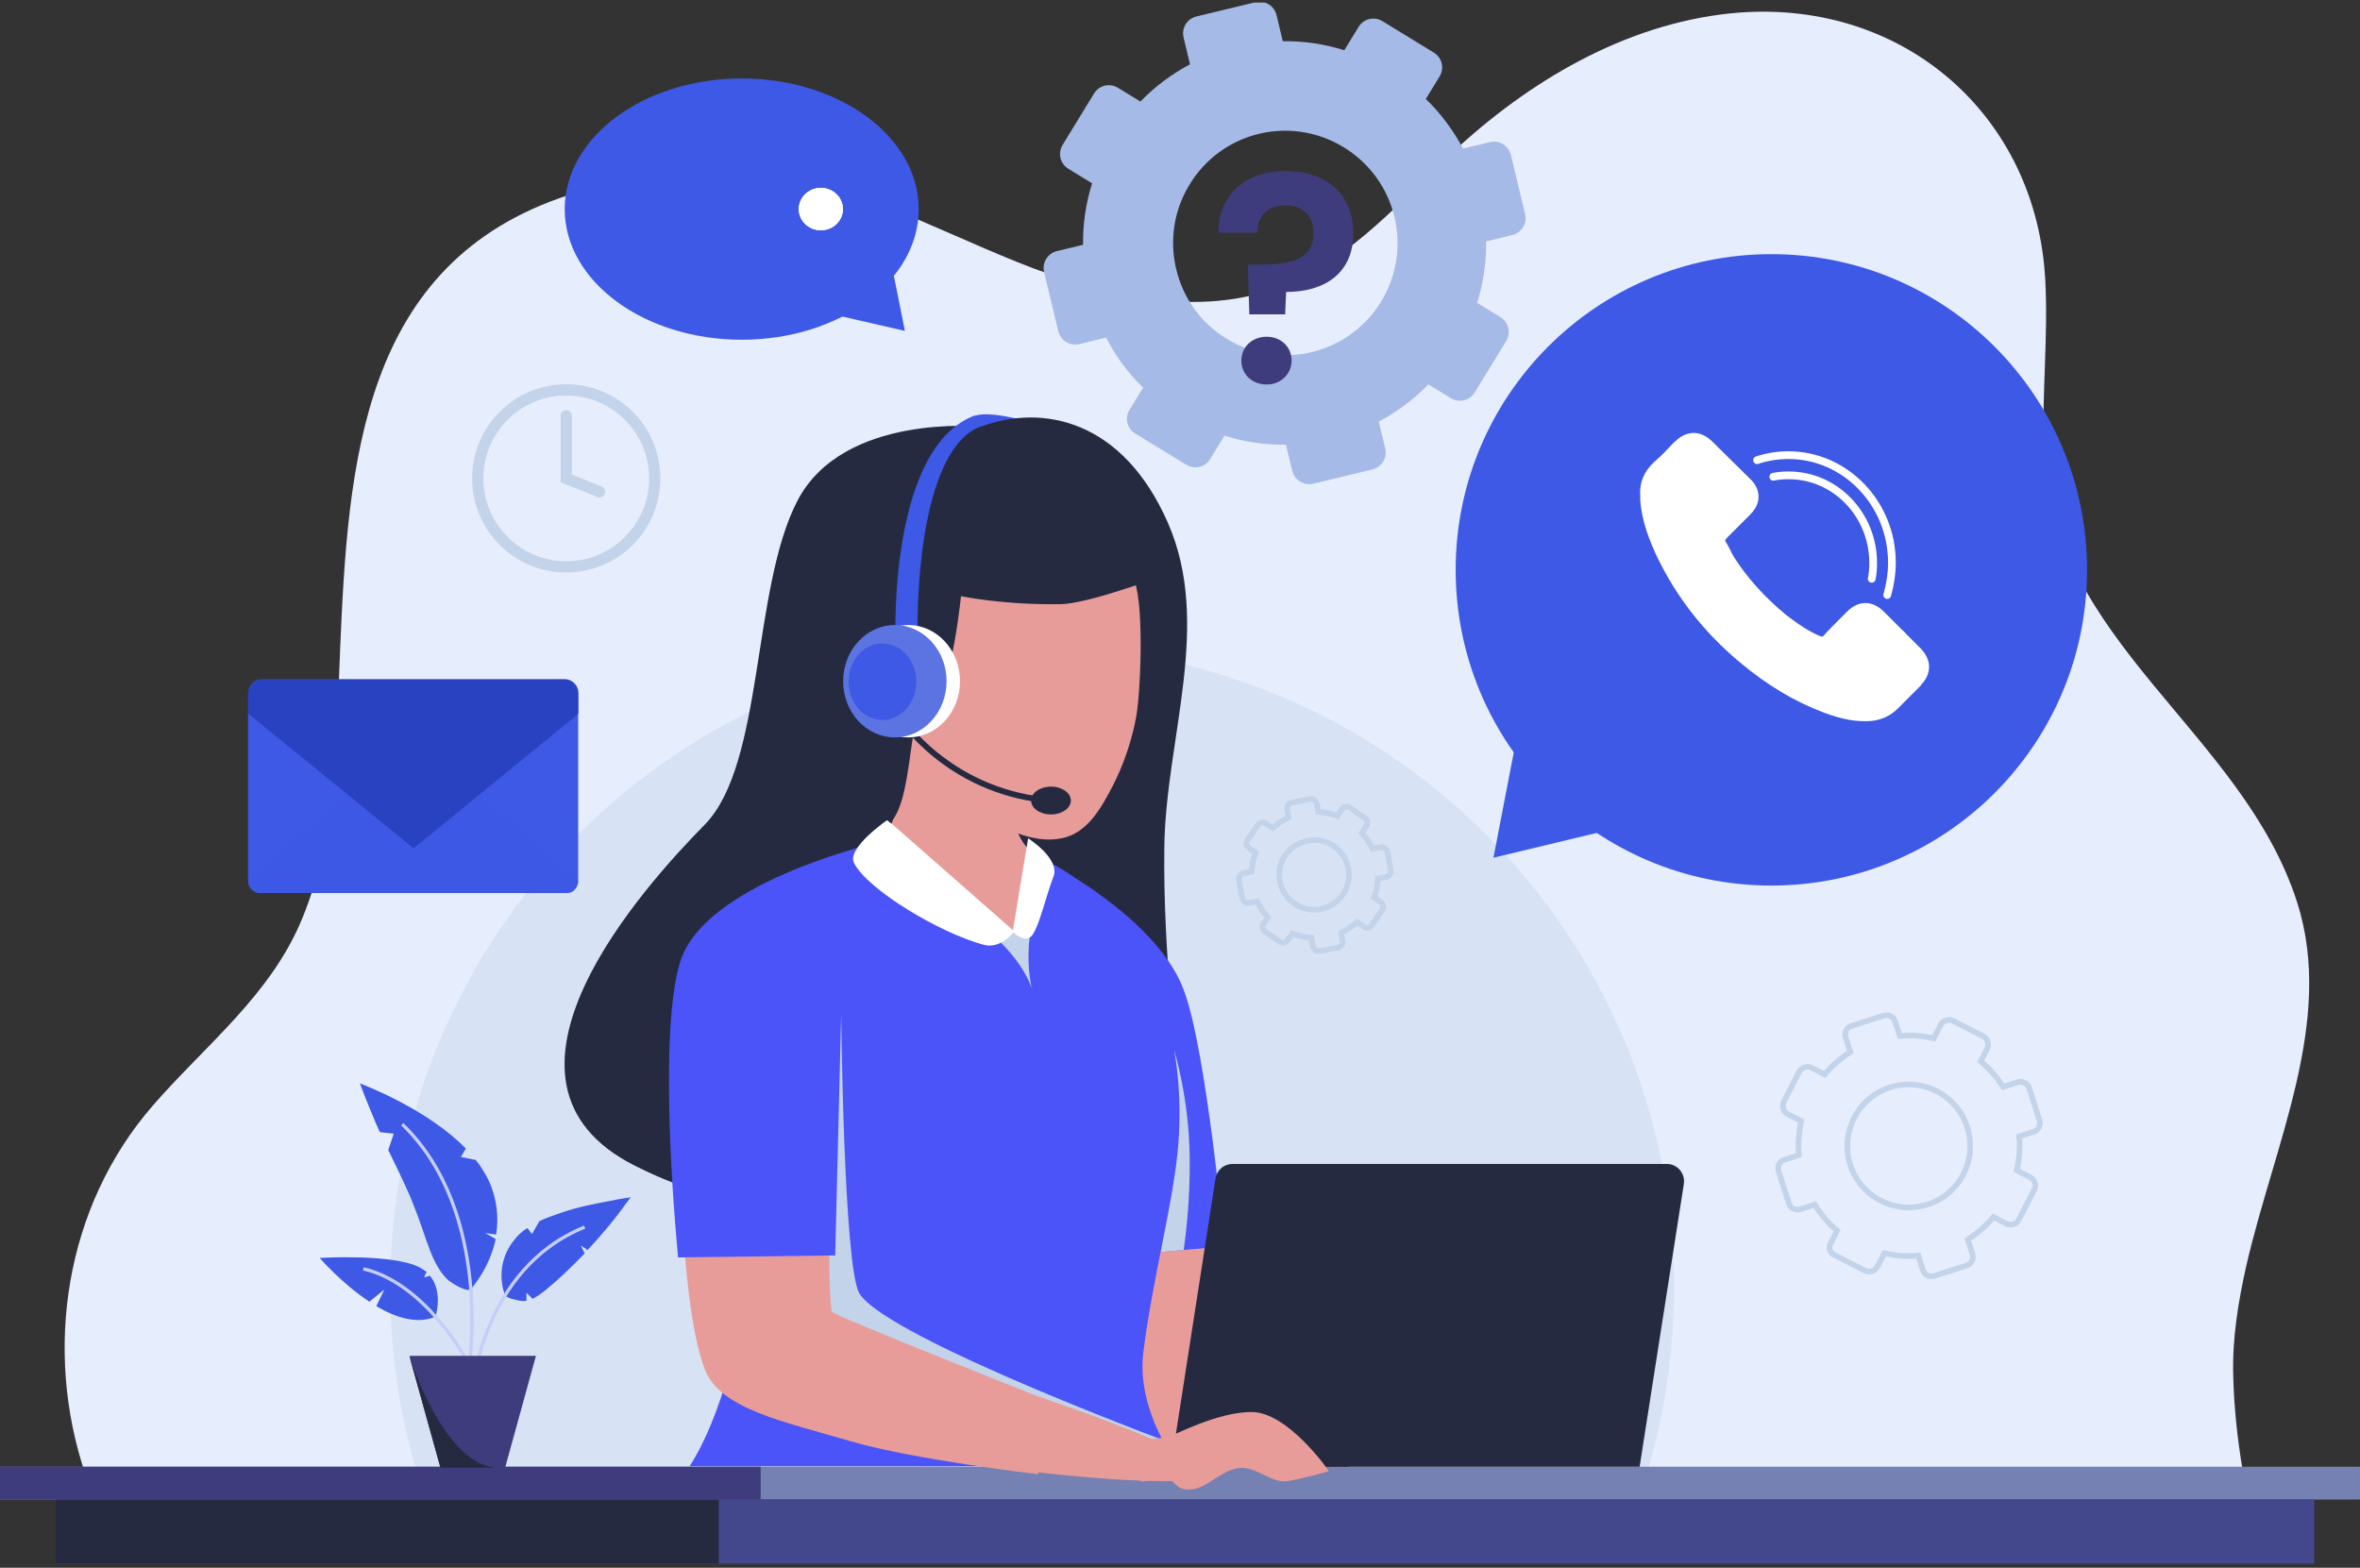 <?xml version="1.0" encoding="UTF-8"?>
<svg xmlns="http://www.w3.org/2000/svg" width="280" height="186" viewBox="0 0 280 186" fill="none">
  <rect x="0" y="0" width="280" height="186" fill="#333333" stroke="none"/>
  <g clip-path="url(#clip0_1362_8569)">
    <path d="M266.492 150.247C265.549 154.493 264.841 158.799 264.959 163.105C265.018 166.29 265.372 170.36 266.138 174.784H10.086C5.19 160.156 7.668 143.227 18.108 131.195C24.419 123.939 32.146 118.041 35.862 108.957C39.932 99.107 39.873 87.841 40.345 77.342C40.345 77.283 40.345 77.283 40.345 77.224C41.289 54.986 42.823 31.157 67.478 23.135C69.72 22.25 71.961 21.483 74.379 20.952C79.157 19.89 84.348 19.596 89.833 20.303C100.628 21.601 110.478 26.969 120.564 31.039C130.651 35.109 142.212 37.881 152.298 33.87C160.556 30.626 166.513 23.43 173.061 17.413C182.321 8.978 193.882 2.431 206.446 1.487C226.029 0.072 241.66 13.815 242.662 33.28C243.016 39.945 242.25 46.67 242.486 53.335C243.252 76.103 266.079 86.779 272.568 107.129C276.992 121.167 269.854 135.618 266.492 150.247Z" fill="#E6EDFC"></path>
    <path d="M46.302 152.842C46.302 160.451 47.423 167.824 49.487 174.784H195.415C197.48 167.824 198.601 160.451 198.601 152.842C198.601 110.786 164.507 76.693 122.451 76.693C80.395 76.693 46.302 110.786 46.302 152.842Z" fill="#D7E2F4"></path>
    <path d="M133.994 48.656L135.626 45.989C133.84 44.274 132.37 42.269 131.236 40.053L128.073 40.815C126.938 41.089 125.831 40.411 125.558 39.276L123.878 32.301C123.605 31.166 124.282 30.059 125.417 29.786L128.499 29.044C128.47 26.605 128.815 24.12 129.574 21.749L126.756 20.025C125.75 19.409 125.488 18.143 126.073 17.187L129.798 11.099C130.413 10.092 131.68 9.83 132.636 10.415L135.303 12.047C137.018 10.261 139.023 8.791 141.188 7.626L140.426 4.463C140.153 3.328 140.83 2.221 141.966 1.948L148.94 0.268C150.075 -0.005 151.182 0.672 151.456 1.807L152.198 4.889C154.636 4.86 157.122 5.205 159.492 5.964L161.186 3.197C161.801 2.19 163.068 1.928 164.024 2.513L170.112 6.238C171.118 6.854 171.381 8.12 170.796 9.076L169.164 11.743C170.95 13.458 172.42 15.464 173.584 17.628L176.747 16.867C177.883 16.593 178.99 17.271 179.263 18.406L180.943 25.381C181.216 26.516 180.539 27.623 179.403 27.896L176.322 28.638C176.351 31.077 176.006 33.562 175.247 35.933L178.014 37.626C179.02 38.242 179.283 39.508 178.698 40.465L174.973 46.553C174.357 47.559 173.09 47.821 172.134 47.236L169.468 45.605C167.753 47.39 165.747 48.86 163.582 50.025L164.344 53.188C164.617 54.323 163.94 55.43 162.805 55.703L155.83 57.383C154.695 57.656 153.588 56.979 153.315 55.844L152.572 52.762C150.134 52.791 147.649 52.446 145.278 51.687L143.585 54.455C142.969 55.461 141.702 55.723 140.746 55.138L134.759 51.475C133.722 50.909 133.409 49.612 133.994 48.656ZM163.847 35.804C167.695 29.515 165.723 21.324 159.433 17.476C152.892 13.474 144.304 15.756 140.694 22.675C137.598 28.526 139.395 35.987 144.845 39.736C151.19 44.172 159.876 42.294 163.847 35.804Z" fill="#A5BAE6"></path>
    <path d="M217.187 147.532L217.969 146.011C216.897 145.128 216.038 144.09 215.312 142.921L213.644 143.457C213.009 143.661 212.38 143.338 212.228 142.729L211.029 138.996C210.825 138.361 211.149 137.731 211.757 137.58L213.425 137.044C213.307 135.724 213.401 134.38 213.707 133.011L212.133 132.202C211.556 131.906 211.379 131.218 211.648 130.693L213.454 127.178C213.751 126.601 214.439 126.424 214.963 126.694L216.485 127.475C217.367 126.404 218.405 125.544 219.522 124.792L218.986 123.124C218.782 122.488 219.105 121.859 219.714 121.707L223.447 120.508C224.082 120.304 224.712 120.628 224.863 121.236L225.399 122.904C226.719 122.787 228.063 122.881 229.432 123.186L230.241 121.612C230.537 121.035 231.225 120.858 231.75 121.127L235.265 122.934C235.842 123.23 236.019 123.918 235.749 124.443L234.995 125.912C236.066 126.794 236.926 127.832 237.678 128.948L239.346 128.413C239.982 128.209 240.611 128.532 240.763 129.141L241.961 132.874C242.166 133.509 241.842 134.138 241.234 134.29L239.566 134.826C239.683 136.146 239.589 137.49 239.284 138.859L240.858 139.668C241.435 139.964 241.612 140.652 241.342 141.177L239.536 144.692C239.24 145.269 238.552 145.446 238.027 145.176L236.506 144.394C235.624 145.466 234.585 146.325 233.469 147.078L234.005 148.746C234.209 149.381 233.885 150.011 233.277 150.163L229.544 151.361C228.909 151.565 228.279 151.242 228.127 150.634L227.592 148.966C226.271 149.083 224.927 148.989 223.559 148.684L222.75 150.258C222.453 150.835 221.766 151.012 221.241 150.742L217.726 148.936C217.147 148.772 216.891 148.109 217.187 147.532ZM232.948 139.317C234.781 135.749 233.405 131.328 229.785 129.468C226.06 127.554 221.452 129.166 219.773 133.078C218.312 136.438 219.587 140.41 222.759 142.238C226.429 144.389 231.061 142.989 232.948 139.317Z" stroke="#C3D3EA" stroke-width="0.666" stroke-miterlimit="10"></path>
    <path d="M149.891 109.602L150.427 108.826C149.896 108.245 149.482 107.6 149.149 106.94L148.164 107.12C147.836 107.18 147.496 106.946 147.387 106.584L146.982 104.368C146.922 104.04 147.156 103.7 147.518 103.592L148.503 103.412C148.532 102.643 148.691 101.893 148.981 101.161L148.156 100.592C147.865 100.391 147.79 99.98 147.991 99.689L149.264 97.845C149.465 97.553 149.876 97.478 150.167 97.679L150.992 98.249C151.573 97.719 152.218 97.304 152.878 96.971L152.698 95.986C152.638 95.658 152.872 95.318 153.234 95.21L155.449 94.804C155.778 94.744 156.117 94.979 156.226 95.34L156.406 96.325C157.175 96.354 157.925 96.513 158.656 96.803L159.226 95.978C159.427 95.687 159.838 95.612 160.129 95.813L161.973 97.087C162.264 97.288 162.34 97.698 162.138 97.989L161.569 98.814C162.099 99.395 162.514 100.04 162.847 100.7L163.832 100.52C164.16 100.46 164.499 100.695 164.608 101.056L165.014 103.272C165.074 103.6 164.839 103.94 164.478 104.048L163.493 104.229C163.464 104.997 163.305 105.747 163.014 106.479L163.84 107.048C164.131 107.249 164.206 107.66 164.005 107.951L162.731 109.795C162.53 110.087 162.12 110.162 161.829 109.961L161.004 109.391C160.422 109.921 159.777 110.336 159.118 110.669L159.298 111.654C159.358 111.982 159.123 112.322 158.762 112.43L156.546 112.836C156.218 112.896 155.878 112.662 155.77 112.3L155.574 111.233C154.806 111.204 154.056 111.045 153.324 110.755L152.754 111.58C152.553 111.871 152.143 111.946 151.852 111.745L150.007 110.472C149.765 110.304 149.69 109.894 149.891 109.602ZM159.306 106.14C160.613 104.247 160.147 101.703 158.254 100.396C156.313 99.056 153.62 99.634 152.343 101.691C151.267 103.457 151.736 105.788 153.368 107.058C155.291 108.529 157.965 108.082 159.306 106.14Z" stroke="#C3D3EA" stroke-width="0.666" stroke-miterlimit="10"></path>
    <path d="M-0.001 174.017H279.999V177.91H-0.001V174.017Z" fill="#7481B2"></path>
    <path d="M6.606 177.91H274.573V185.519H6.606V177.91Z" fill="#43488C"></path>
    <path d="M6.606 177.91H85.291V185.519H6.606V177.91Z" fill="#262A41"></path>
    <path d="M-0.06 174.017H90.246V177.91H-0.06V174.017Z" fill="#3E3C7C"></path>
    <path d="M115.728 49.324C115.728 49.324 116.789 48.793 120.387 49.619C123.042 50.209 116.907 52.568 116.789 52.509C116.73 52.391 115.728 49.324 115.728 49.324Z" fill="#3D59E5"></path>
    <path d="M116.376 50.621C116.376 50.621 100.037 48.97 94.61 59.41C89.184 69.85 90.658 90.613 83.639 97.809C76.561 105.005 55.327 128.304 75.381 138.332C95.436 148.359 96.97 135.913 98.562 129.248C100.155 122.583 98.149 116.507 101.394 113.263C104.638 110.019 109.239 106.48 107.469 96.983C105.699 87.487 119.266 87.782 119.266 87.782L122.274 123.173L139.734 126.358C139.734 126.358 137.964 113.322 138.141 100.464C138.318 87.605 143.862 74.097 138.554 62.006C133.245 49.914 123.808 47.849 116.376 50.621Z" fill="#262A41"></path>
    <path d="M137.316 122.229C144.158 125.06 143.509 165.169 138.436 164.108C130.237 166.231 125.401 119.869 137.316 122.229Z" fill="#E89C9A"></path>
    <path d="M143.982 147.474C143.982 147.474 145.338 162.043 145.456 162.279C146.105 163.223 159.554 163.459 159.554 163.459L162.798 172.897C162.798 172.897 138.024 175.728 134.544 169.593C131.064 163.459 129.472 146.943 129.472 146.943L143.982 147.474Z" fill="#E89C9A"></path>
    <path d="M126.285 103.412L134.071 146.235L134.425 148.831L140.383 148.3L145.278 147.887C145.278 147.887 143.155 124.588 140.442 117.451C137.551 109.606 126.285 103.412 126.285 103.412Z" fill="#4B54F9"></path>
    <path d="M134.131 146.236L134.485 148.831L140.442 148.3C140.737 146.177 141.209 142.166 141.15 137.388C141.091 130.31 139.322 124.647 139.322 124.647L134.131 146.236Z" fill="#C3D3EA"></path>
    <path d="M101.925 101.23C101.925 101.23 117.556 120.99 117.792 120.636C118.027 120.282 128.822 113.912 128.763 112.968C128.645 112.083 124.516 104.002 122.923 101.761C122.746 101.525 122.628 101.348 122.51 101.289C121.567 100.404 120.446 98.812 120.269 97.042C120.21 96.688 120.21 96.275 120.269 95.862L117.733 94.801L107.115 90.377L107.056 90.318C107.056 90.318 106.349 96.865 105.582 98.222C104.933 99.402 101.925 101.23 101.925 101.23Z" fill="#E89C9A"></path>
    <path opacity="0.5" d="M107.116 90.554C109.829 94.801 119.857 100.404 122.924 101.82C122.747 101.584 122.629 101.407 122.511 101.348C121.567 100.463 120.446 98.871 120.27 97.101L117.792 94.919L108.885 87.015C108.885 87.015 108.355 86.956 107.588 86.956L107.175 90.495L107.116 90.554Z" fill="#E89C9A"></path>
    <path d="M139.852 173.958C137.67 170.891 134.956 165.759 135.664 160.333C136.785 151.544 139.085 143.227 139.734 136.503C140.737 125.886 138.201 114.148 130.297 106.539C129.353 105.654 128.35 104.887 127.347 104.061C125.578 102.646 122.688 101.525 122.452 101.289C122.511 101.525 122.275 103.294 121.921 105.241C121.449 107.718 120.859 110.432 120.387 110.432C119.561 110.373 118.146 109.724 116.435 108.839C111.186 105.949 103.4 100.109 103.4 100.109C103.4 100.109 88.359 103.177 87.887 117.51C87.415 131.843 90.01 142.755 88.889 151.072C88.005 157.973 85.586 168.178 81.811 173.958H139.852Z" fill="#4B54F9"></path>
    <path d="M115.846 109.311C115.846 109.311 119.916 112.202 121.803 115.859C122.039 116.271 122.216 116.743 122.393 117.215C122.334 116.861 121.095 111.553 123.514 106.598C124.516 104.592 123.514 104.592 122.039 105.3C121.567 107.778 120.977 110.491 120.505 110.491C119.68 110.432 118.264 109.783 116.553 108.898C116.082 109.134 115.846 109.311 115.846 109.311Z" fill="#C3D3EA"></path>
    <path d="M99.801 120.341C99.801 120.341 100.096 150.482 101.983 153.491C105.464 158.917 140.736 171.894 140.736 171.894L104.166 170.95C104.166 170.95 86.471 160.156 86.471 159.684C86.471 159.212 99.801 120.341 99.801 120.341Z" fill="#C3D3EA"></path>
    <path d="M116.612 174.017H159.966V171.304H119.325C117.851 171.304 116.612 172.483 116.612 174.017Z" fill="#262A41"></path>
    <path d="M194.531 174.017H138.908L144.217 139.806C144.394 138.803 145.219 138.095 146.222 138.095H197.775C199.013 138.095 199.957 139.216 199.78 140.455L194.531 174.017Z" fill="#262A41"></path>
    <path d="M90.719 122.229C97.561 125.06 96.912 165.169 91.84 164.108C83.7 166.231 78.863 119.869 90.719 122.229Z" fill="#E89C9A"></path>
    <path d="M98.386 148.477C98.386 148.477 98.386 155.201 98.74 155.673C99.094 156.145 124.989 166.408 124.989 166.408L123.16 174.902C123.16 174.902 108.473 173.192 100.982 171.009C92.96 168.65 85.469 167.175 83.64 162.515C81.812 157.856 81.222 148.241 81.222 148.241L98.386 148.477Z" fill="#E89C9A"></path>
    <path d="M99.801 120.341L99.093 148.949L80.454 149.185C80.454 149.185 77.859 123.408 80.69 114.148C83.521 104.828 103.399 100.168 103.399 100.168L99.801 120.341Z" fill="#4B54F9"></path>
    <path d="M105.287 97.278C105.287 97.278 100.391 100.64 101.335 102.41C102.987 105.595 111.48 110.668 116.671 112.083C118.795 112.673 120.328 110.491 120.328 110.491L105.287 97.278Z" fill="white"></path>
    <path d="M121.98 99.461C121.98 99.461 125.814 101.879 124.988 104.002C124.103 106.303 123.336 109.724 122.511 110.904C121.685 112.083 120.151 110.55 120.151 110.55L121.98 99.461Z" fill="white"></path>
    <path d="M87.238 162.633C87.12 164.167 87.946 165.642 89.185 166.467C99.035 173.31 144.748 177.969 143.745 174.607C144.04 172.189 88.064 151.131 87.238 162.633Z" fill="#E89C9A"></path>
    <path d="M157.665 174.548C157.547 174.312 152.769 167.588 148.582 167.529C144.394 167.47 139.144 170.419 138.377 170.537C137.61 170.655 135.841 170.773 135.841 170.773L135.369 175.786C135.369 175.786 138.554 175.256 139.085 175.728C139.616 176.199 139.911 176.907 141.621 176.671C143.332 176.376 144.807 174.548 146.871 174.194C148.935 173.84 150.823 176.022 152.71 175.728C154.598 175.433 157.665 174.548 157.665 174.548Z" fill="#E89C9A"></path>
    <path d="M107.174 90.967C107.174 90.967 109.298 93.444 115.845 96.629C118.912 98.104 122.392 100.168 125.931 99.461C129.057 98.871 130.709 95.745 132.066 93.149C133.363 90.613 134.366 87.605 134.838 84.832C135.369 81.588 135.782 70.676 134.366 68.435C132.537 65.544 118.204 62.005 118.204 62.005L109.769 66.665L103.399 70.853L107.174 90.967Z" fill="#E89C9A"></path>
    <path d="M105.641 97.632C108.295 94.624 107.587 86.543 109.829 81.529C110.478 79.996 111.834 80.998 112.129 80.35C113.25 78.108 114.017 70.735 114.017 70.735C114.017 70.735 119.089 71.797 125.873 71.679C129.117 71.62 137.434 68.494 137.434 68.494L132.243 62.713L117.025 54.691C117.025 54.691 96.439 72.328 97.147 73.271C97.855 74.215 100.686 93.503 100.686 93.503L105.641 97.632Z" fill="#262A41"></path>
    <path d="M106.231 75.808L108.886 75.69C108.709 69.85 109.475 53.04 116.436 50.562L115.728 49.265C105.582 52.922 106.231 74.864 106.231 75.808Z" fill="#3D59E5"></path>
    <path d="M106.879 85.246C106.879 85.246 112.424 93.68 123.926 94.919" stroke="#262A41" stroke-width="0.693" stroke-miterlimit="10"></path>
    <path d="M124.692 96.629C123.389 96.629 122.333 95.89 122.333 94.978C122.333 94.066 123.389 93.326 124.692 93.326C125.995 93.326 127.052 94.066 127.052 94.978C127.052 95.89 125.995 96.629 124.692 96.629Z" fill="#262A41"></path>
    <path d="M107.764 87.487C104.376 87.487 101.63 84.503 101.63 80.822C101.63 77.14 104.376 74.156 107.764 74.156C111.152 74.156 113.898 77.14 113.898 80.822C113.898 84.503 111.152 87.487 107.764 87.487Z" fill="white"></path>
    <path d="M106.171 87.487C102.783 87.487 100.037 84.503 100.037 80.822C100.037 77.14 102.783 74.156 106.171 74.156C109.559 74.156 112.306 77.14 112.306 80.822C112.306 84.503 109.559 87.487 106.171 87.487Z" fill="#5B74E1"></path>
    <path d="M104.697 85.422C102.482 85.422 100.686 83.389 100.686 80.88C100.686 78.372 102.482 76.339 104.697 76.339C106.912 76.339 108.708 78.372 108.708 80.88C108.708 83.389 106.912 85.422 104.697 85.422Z" fill="#3D59E5"></path>
    <path d="M210.162 105.064C189.476 105.064 172.707 88.295 172.707 67.609C172.707 46.923 189.476 30.154 210.162 30.154C230.848 30.154 247.617 46.923 247.617 67.609C247.617 88.295 230.848 105.064 210.162 105.064Z" fill="#3D59E5"></path>
    <path d="M181.024 82.119C180.847 82.709 177.19 101.761 177.19 101.761L196.596 97.101L181.024 82.119Z" fill="#3D59E5"></path>
    <path d="M196.198 54.868C196.787 54.337 197.318 53.866 197.79 53.335L197.967 53.158C198.262 52.863 198.498 52.568 198.793 52.332C200.149 51.034 201.801 51.034 203.158 52.391L207.641 56.815C208.289 57.405 208.643 58.171 208.643 58.938C208.643 59.705 208.289 60.413 207.641 61.062L204.868 63.834C204.809 63.952 204.691 64.011 204.691 64.129C204.691 64.129 204.691 64.188 204.75 64.306C204.75 64.306 204.75 64.365 204.809 64.365C204.986 64.66 205.104 64.955 205.281 65.25C205.399 65.544 205.576 65.839 205.753 66.134C207.346 68.612 209.351 70.853 212.005 73.036C213.48 74.156 214.66 74.923 215.898 75.454C216.193 75.572 216.252 75.572 216.429 75.336C217.078 74.628 217.668 74.038 218.435 73.272C218.612 73.094 218.73 72.977 218.907 72.8L219.143 72.564C220.499 71.207 222.151 71.207 223.507 72.564L225.69 74.746C225.808 74.864 225.985 74.982 226.103 75.159C226.221 75.277 226.339 75.395 226.457 75.513C226.987 76.044 227.459 76.516 227.931 76.987C228.521 77.636 228.875 78.344 228.875 79.111C228.875 79.819 228.58 80.586 227.931 81.234C227.931 81.234 227.931 81.234 227.931 81.293L225.159 84.066C224.274 84.951 223.212 85.422 221.974 85.54C220.263 85.658 218.553 85.363 216.37 84.538C212.949 83.24 209.705 81.352 206.284 78.462C202.155 74.982 198.911 70.853 196.61 66.075C195.785 64.306 194.782 61.947 194.605 59.292C194.605 59.174 194.605 58.997 194.605 58.82C194.487 57.228 195.077 55.93 196.198 54.868Z" fill="white"></path>
    <path d="M210.39 56.567C210.989 56.438 211.588 56.396 212.229 56.396C217.748 56.396 222.24 61.059 222.24 66.791C222.24 67.433 222.197 68.075 222.069 68.674" stroke="white" stroke-width="0.917" stroke-miterlimit="10" stroke-linecap="round"></path>
    <path d="M208.465 54.599C209.62 54.214 210.861 54 212.187 54C218.946 54 224.465 59.732 224.465 66.748C224.465 68.075 224.251 69.401 223.909 70.599" stroke="white" stroke-width="0.917" stroke-miterlimit="10" stroke-linecap="round"></path>
    <path d="M29.434 82.237V104.474V104.533C29.434 104.946 29.611 105.241 29.847 105.536C30.083 105.772 30.437 105.949 30.791 105.949H67.243C67.597 105.949 67.951 105.831 68.187 105.536C68.423 105.3 68.6 104.946 68.6 104.533V104.474V82.237C68.6 81.352 67.892 80.585 66.948 80.585H30.967C30.142 80.644 29.434 81.352 29.434 82.237Z" fill="#3D59E5"></path>
    <path opacity="0.5" d="M29.434 104.533C29.434 104.946 29.611 105.241 29.847 105.536C30.083 105.772 30.437 105.949 30.791 105.949H67.243C67.597 105.949 67.951 105.831 68.187 105.536C68.423 105.3 68.6 104.946 68.6 104.533L49.017 87.487L29.434 104.533Z" fill="#3D59E5"></path>
    <path opacity="0.5" d="M29.433 82.237V84.655L49.075 100.64L68.658 84.655V82.237C68.658 81.352 67.95 80.585 67.007 80.585H31.026C30.141 80.644 29.433 81.352 29.433 82.237Z" fill="#172D9F"></path>
    <path d="M58.866 146.472L57.568 146.295L58.807 147.003C58.099 150.424 56.035 152.724 55.917 152.901C55.445 153.432 53.557 152.193 53.203 151.899C51.847 150.66 51.198 148.89 50.608 147.239C49.9 145.174 49.192 143.11 48.308 141.163C47.6 139.571 46.833 138.037 46.066 136.445L46.715 134.498L45.063 134.321C44.886 133.967 44.769 133.613 44.592 133.259C43.943 131.726 43.294 130.133 42.704 128.541C42.999 128.659 50.608 131.49 55.268 136.268L54.678 137.27L56.447 137.624C57.037 138.332 57.509 139.158 57.922 139.925C59.043 142.343 59.161 144.525 58.866 146.472Z" fill="#3D59E5"></path>
    <path d="M74.851 142.048C74.674 142.225 74.556 142.461 74.379 142.638C72.963 144.643 71.371 146.531 69.719 148.301L68.893 147.77C68.893 147.77 69.188 148.301 69.365 148.713C67.89 150.247 66.357 151.722 64.705 153.078C64.233 153.432 63.761 153.845 63.172 154.081L62.464 153.373C62.464 153.373 62.464 153.904 62.464 154.317C62.228 154.376 61.933 154.376 61.697 154.317C61.343 154.258 60.104 154.022 59.928 153.668C59.928 153.668 58.276 149.952 61.461 146.59C61.815 146.236 62.169 145.941 62.582 145.705L63.113 146.413L63.997 144.879C64.823 144.467 65.767 144.172 66.593 143.877C68.48 143.228 70.486 142.815 72.491 142.461C73.258 142.284 74.084 142.166 74.851 142.048Z" fill="#3D59E5"></path>
    <path d="M51.671 156.205C49.488 157.148 46.952 156.323 44.651 154.966C44.946 154.317 45.536 153.137 45.595 153.02C45.654 152.961 44.474 153.904 43.826 154.435C40.523 152.253 37.927 149.244 37.927 149.244C37.927 149.244 46.598 148.714 49.783 150.365C50.078 150.542 50.373 150.719 50.609 150.896L50.314 151.545L51.022 151.368C52.614 153.314 51.671 156.205 51.671 156.205Z" fill="#3D59E5"></path>
    <path d="M55.623 162.515C55.623 162.515 58.631 143.876 47.719 133.377" stroke="#C5CDF9" stroke-width="0.393" stroke-miterlimit="10"></path>
    <path d="M56.036 165.17C56.036 165.17 57.097 150.542 69.366 145.587" stroke="#C5CDF9" stroke-width="0.393" stroke-miterlimit="10"></path>
    <path d="M55.446 161.513C55.446 161.513 50.551 152.252 43.118 150.541" stroke="#C5CDF9" stroke-width="0.393" stroke-miterlimit="10"></path>
    <path d="M63.585 160.864L59.928 174.136H52.26L48.603 160.982V160.923V160.864H63.585Z" fill="#3E3C7C"></path>
    <path d="M58.688 174.136H52.259L48.602 160.982C48.956 162.044 52.731 173.428 58.688 174.136Z" fill="#262A41"></path>
    <path d="M67.182 67.255C61.384 67.255 56.683 62.554 56.683 56.756C56.683 50.957 61.384 46.256 67.182 46.256C72.981 46.256 77.682 50.957 77.682 56.756C77.682 62.554 72.981 67.255 67.182 67.255Z" stroke="#C3D3EA" stroke-width="1.332" stroke-miterlimit="10" stroke-linecap="round"></path>
    <path d="M71.134 58.348L67.182 56.756V49.324" stroke="#C3D3EA" stroke-width="1.332" stroke-miterlimit="10" stroke-linecap="round"></path>
    <path d="M152.534 20.292C157.257 20.292 160.563 22.949 160.563 27.672C160.563 32.395 157.198 34.638 152.593 34.638L152.475 37.295H148.225L148.048 31.391H149.583C153.184 31.391 155.9 30.742 155.84 27.613C155.84 25.605 154.601 24.366 152.534 24.366C150.409 24.366 149.169 25.605 149.169 27.613H144.564C144.505 23.421 147.457 20.292 152.534 20.292ZM150.291 45.619C148.52 45.619 147.28 44.379 147.28 42.785C147.28 41.191 148.52 39.952 150.291 39.952C152.003 39.952 153.243 41.191 153.243 42.785C153.243 44.32 152.003 45.619 150.291 45.619Z" fill="#3E3C7C"></path>
    <path d="M105.723 31.1C105.783 31.333 107.361 39.258 107.361 39.258L98.986 37.335L105.723 31.1Z" fill="#3D59E5"></path>
    <path d="M88 40.307C76.402 40.307 67 33.367 67 24.807C67 16.247 76.402 9.307 88 9.307C99.598 9.307 109 16.247 109 24.807C109 33.367 99.598 40.307 88 40.307Z" fill="#3D59E5"></path>
    <path d="M97.39 27.313C95.949 27.313 94.781 26.191 94.781 24.807C94.781 23.423 95.949 22.301 97.39 22.301C98.832 22.301 100 23.423 100 24.807C100 26.191 98.832 27.313 97.39 27.313Z" fill="white"></path>
    <path d="M97.39 27.313C95.949 27.313 94.781 26.191 94.781 24.807C94.781 23.423 95.949 22.301 97.39 22.301C98.832 22.301 100 23.423 100 24.807C100 26.191 98.832 27.313 97.39 27.313Z" fill="white"></path>
    <path d="M97.39 27.313C95.949 27.313 94.78 26.191 94.78 24.807C94.78 23.423 95.949 22.301 97.39 22.301C98.832 22.301 100 23.423 100 24.807C100 26.191 98.832 27.313 97.39 27.313Z" fill="white"></path>
  </g>
  <defs>
    <clipPath id="clip0_1362_8569">
      <rect width="280" height="185.212" fill="white" transform="matrix(-1 0 0 1 280 0.307)"></rect>
    </clipPath>
  </defs>
</svg>
